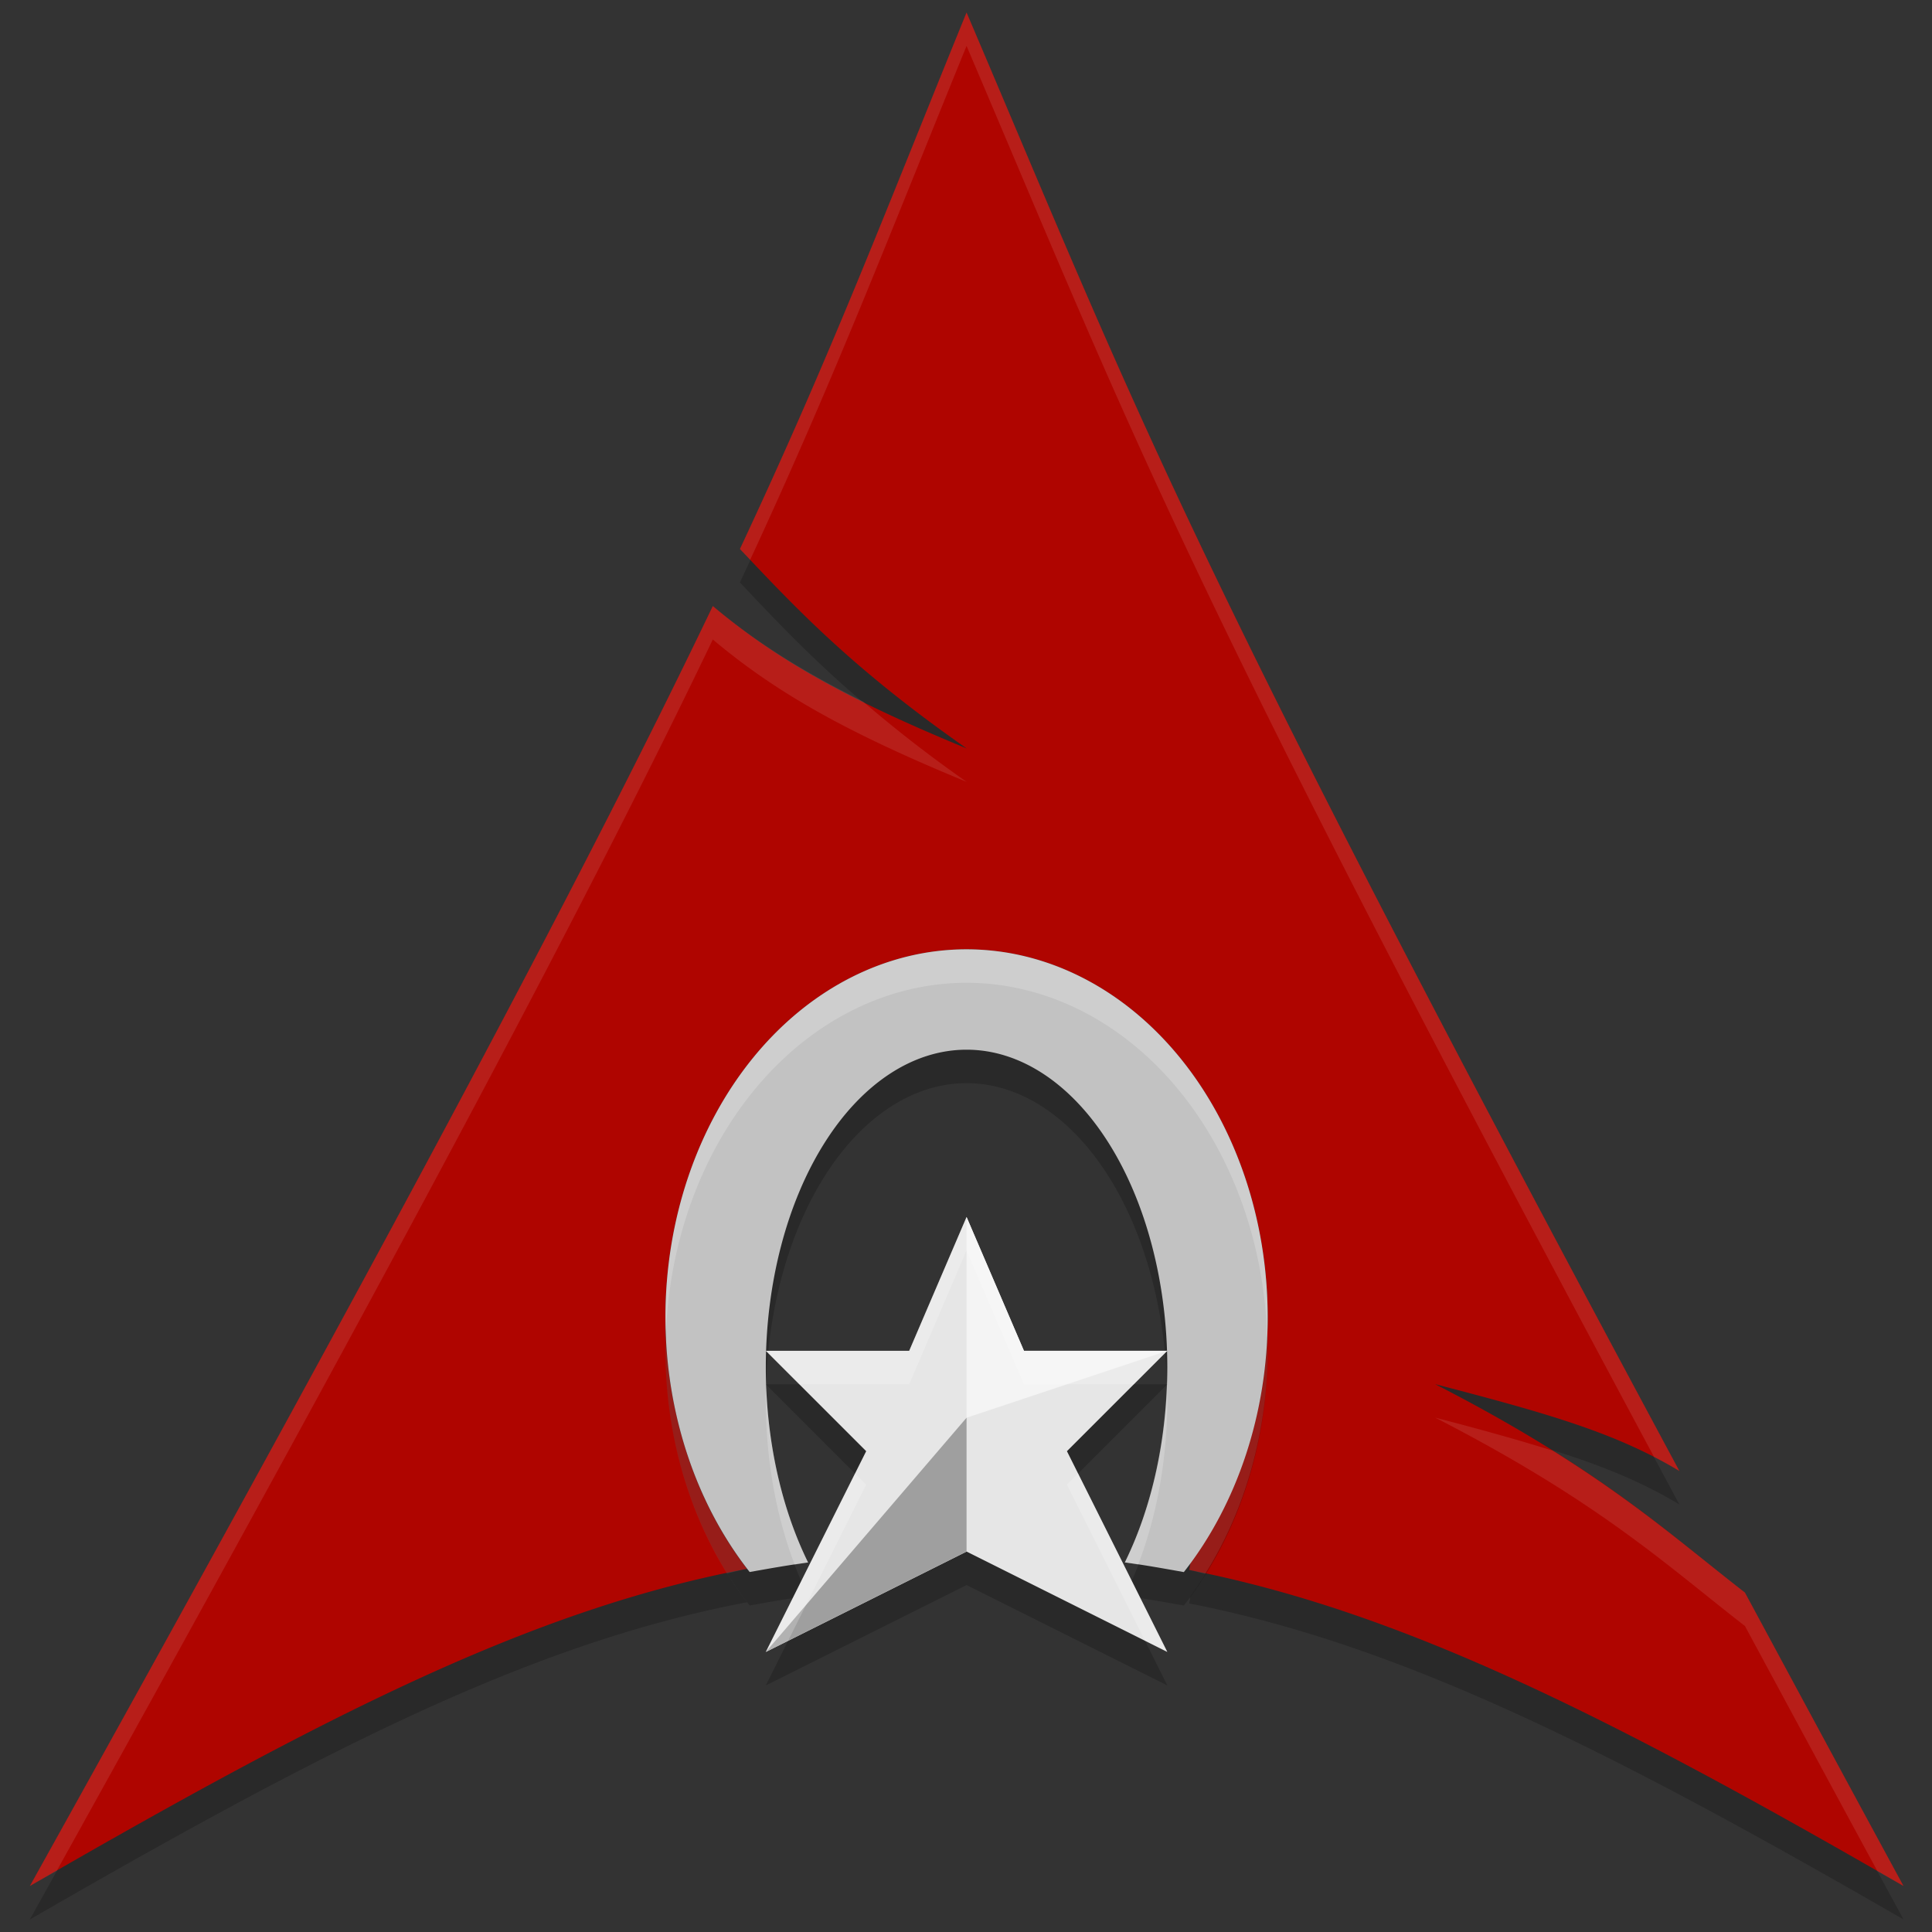 <?xml version="1.0" encoding="UTF-8" standalone="no"?>
<svg
   width="512"
   height="512"
   version="1.1"
   id="svg24"
   sodipodi:docname="archman.svg"
   inkscape:version="1.1.1 (3bf5ae0d25, 2021-09-20)"
   xmlns:inkscape="http://www.inkscape.org/namespaces/inkscape"
   xmlns:sodipodi="http://sodipodi.sourceforge.net/DTD/sodipodi-0.dtd"
   xmlns="http://www.w3.org/2000/svg"
   xmlns:svg="http://www.w3.org/2000/svg">
  <rect width="100%" height="100%" fill="#333333" stroke="none"/>
  <defs
     id="defs28" />
  <sodipodi:namedview
     id="namedview26"
     pagecolor="#ffffff"
     bordercolor="#666666"
     borderopacity="1.0"
     inkscape:pageshadow="2"
     inkscape:pageopacity="0.0"
     inkscape:pagecheckerboard="0"
     showgrid="false"
     inkscape:zoom="1.7050781"
     inkscape:cx="251.30813"
     inkscape:cy="256"
     inkscape:window-width="3440"
     inkscape:window-height="1417"
     inkscape:window-x="0"
     inkscape:window-y="0"
     inkscape:window-maximized="1"
     inkscape:current-layer="svg24" />
  <path
     style="opacity:0.2;fill-rule:evenodd;stroke-width:8.867"
     d="m 256.148,12.176 c -22.101,54.175 -35.45,89.617 -60.058,142.18 15.089,15.992 30.013,31.821 60.093,52.854 -32.339,-13.305 -50.795,-23.875 -67.28,-37.736 C 157.406,235.186 108.056,328.786 7.913,508.68 86.47,463.339 141.212,435.353 197.96,424.619 a 79.801,97.534 0 0 1 -21.613,-66.639 79.801,97.534 0 0 1 79.801,-97.534 79.801,97.534 0 0 1 79.801,97.534 79.801,97.534 0 0 1 -20.47,65.046 c -0.127,0.619 -0.176,1.293 -0.312,1.905 56.244,11.001 111.641,38.935 189.285,83.749 -15.31,-28.179 -28.981,-53.581 -42.031,-77.775 -20.556,-15.929 -38.37,-32.783 -82.104,-55.227 30.06,7.809 47.958,12.945 64.734,23.015 C 312.391,151.75 301.638,118.898 256.148,12.176 Z"
     id="path2" />
  <path
     style="fill:#af0500;fill-rule:evenodd;stroke-width:8.867"
     d="M 256.148,3.309 C 234.047,57.484 220.698,92.927 196.089,145.489 c 15.089,15.992 30.013,31.821 60.093,52.854 -32.339,-13.305 -50.795,-23.875 -67.28,-37.736 C 157.406,226.319 108.056,319.92 7.913,499.813 86.47,454.472 141.212,426.486 197.96,415.752 a 79.801,97.534 0 0 1 -21.613,-66.639 79.801,97.534 0 0 1 79.801,-97.534 79.801,97.534 0 0 1 79.801,97.534 79.801,97.534 0 0 1 -20.47,65.046 c -0.127,0.619 -0.176,1.293 -0.312,1.905 56.244,11.001 111.641,38.935 189.285,83.749 -15.31,-28.179 -28.981,-53.581 -42.031,-77.775 -20.556,-15.929 -38.37,-32.783 -82.104,-55.227 30.06,7.809 47.958,12.945 64.734,23.015 C 312.391,142.883 301.638,110.032 256.148,3.309 Z"
     id="path4" />
  <path
     style="opacity:0.2;stroke-width:8.867"
     d="m 256.148,260.445 a 79.801,97.534 0 0 0 -79.801,97.534 79.801,97.534 0 0 0 22.323,67.488 c 5.131,-0.913 10.251,-1.835 15.482,-2.528 a 53.201,84.234 0 0 1 -11.205,-51.659 53.201,84.234 0 0 1 53.201,-84.234 53.201,84.234 0 0 1 53.201,84.234 53.201,84.234 0 0 1 -11.257,51.642 c 5.285,0.699 10.456,1.639 15.638,2.563 a 79.801,97.534 0 0 0 22.219,-67.505 79.801,97.534 0 0 0 -79.801,-97.534 z"
     id="path6" />
  <path
     style="fill:#c2c2c2;stroke-width:8.867"
     d="m 256.148,251.579 a 79.801,97.534 0 0 0 -79.801,97.534 79.801,97.534 0 0 0 22.323,67.488 c 5.131,-0.913 10.251,-1.835 15.482,-2.528 a 53.201,84.234 0 0 1 -11.205,-51.659 53.201,84.234 0 0 1 53.201,-84.234 53.201,84.234 0 0 1 53.201,84.234 53.201,84.234 0 0 1 -11.257,51.642 c 5.285,0.699 10.456,1.639 15.638,2.563 a 79.801,97.534 0 0 0 22.219,-67.505 79.801,97.534 0 0 0 -79.801,-97.534 z"
     id="path8" />
  <path
     style="opacity:0.2;fill:#ffffff;stroke-width:8.867"
     d="m 256.148,251.579 a 79.801,97.534 0 0 0 -79.801,97.534 79.801,97.534 0 0 0 0.156,3.671 79.801,97.534 0 0 1 79.645,-92.339 79.801,97.534 0 0 1 79.662,93.967 79.801,97.534 0 0 0 0.139,-5.299 79.801,97.534 0 0 0 -79.801,-97.534 z m 53.079,114.506 a 53.201,84.234 0 0 1 -11.135,47.971 c 1.194,0.158 2.349,0.392 3.533,0.571 a 53.201,84.234 0 0 0 7.724,-43.347 53.201,84.234 0 0 0 -0.121,-5.195 z m -106.159,1.541 a 53.201,84.234 0 0 0 -0.121,3.654 53.201,84.234 0 0 0 7.654,43.364 c 1.189,-0.18 2.351,-0.413 3.55,-0.571 a 53.201,84.234 0 0 1 -11.083,-46.447 z"
     id="path10" />
  <path
     style="opacity:0.1;fill:#ffffff;fill-rule:evenodd;stroke-width:8.867"
     d="M 256.148,3.309 C 234.047,57.484 220.698,92.927 196.089,145.489 c 0.892,0.945 1.825,1.912 2.719,2.857 22.753,-49.131 36.141,-84.209 57.34,-136.171 44.628,104.7 56.517,139.509 182.184,373.911 2.272,1.172 4.511,2.415 6.719,3.741 C 312.391,142.883 301.638,110.032 256.148,3.309 Z M 188.903,160.608 C 157.406,226.319 108.056,319.92 7.913,499.813 10.385,498.387 12.64,497.136 15.065,495.744 109.852,325.211 158.257,233.409 188.903,169.474 c 16.485,13.861 34.941,24.431 67.28,37.736 -11.128,-7.781 -19.745,-14.69 -27.501,-21.318 -16.408,-8.148 -28.73,-15.993 -39.779,-25.284 z m 146.89,192.177 a 79.801,97.534 0 0 1 -20.314,61.375 c -0.127,0.619 -0.176,1.293 -0.312,1.905 1.414,0.277 2.83,0.689 4.243,0.987 a 79.801,97.534 0 0 0 16.539,-59.071 79.801,97.534 0 0 0 -0.156,-5.195 z m -159.307,1.714 a 79.801,97.534 0 0 0 -0.139,3.481 79.801,97.534 0 0 0 16.313,58.985 c 1.768,-0.369 3.528,-0.877 5.299,-1.212 a 79.801,97.534 0 0 1 -21.474,-61.253 z m 203.832,21.18 c 43.734,22.443 61.548,39.298 82.104,55.227 10.899,20.207 22.744,42.152 35.103,64.959 2.349,1.348 4.536,2.568 6.927,3.948 -15.31,-28.179 -28.981,-53.581 -42.031,-77.775 -14.792,-11.463 -28.316,-23.438 -50.949,-37.597 -8.971,-2.816 -18.879,-5.574 -31.155,-8.763 z"
     id="path12" />
  <path
     style="opacity:0.2;stroke-width:8.867"
     d="m 256.148,331.379 -15.205,35.467 h -37.995 l 26.6,26.6 -26.6,53.201 53.201,-26.6 53.201,26.6 -26.6,-53.201 26.6,-26.6 h -37.995 z"
     id="path14" />
  <path
     style="fill:#e6e6e6;stroke-width:8.867"
     d="m 256.148,322.513 -15.205,35.467 h -37.995 l 26.6,26.6 -26.6,53.201 53.201,-26.6 53.201,26.6 -26.6,-53.201 26.6,-26.6 h -37.995 z"
     id="path16" />
  <path
     style="fill:#9f9f9f;stroke-width:8.867"
     d="m 256.148,375.713 -53.201,62.067 53.201,-26.6 z"
     id="path18" />
  <path
     style="fill:#f4f4f4;stroke-width:8.867"
     d="m 256.148,322.513 v 53.201 l 53.201,-17.734 h -37.995 z"
     id="path20" />
  <path
     style="opacity:0.2;fill:#ffffff;stroke-width:8.867"
     d="m 256.148,322.513 -15.205,35.467 h -37.995 l 8.867,8.867 h 29.129 l 15.205,-35.467 15.205,35.467 h 29.129 l 8.867,-8.867 h -37.995 z m -29.562,67.973 -23.639,47.295 5.905,-2.961 20.695,-41.372 z m 59.123,0 -2.961,2.961 20.695,41.372 5.905,2.961 z"
     id="path22" />
</svg>
